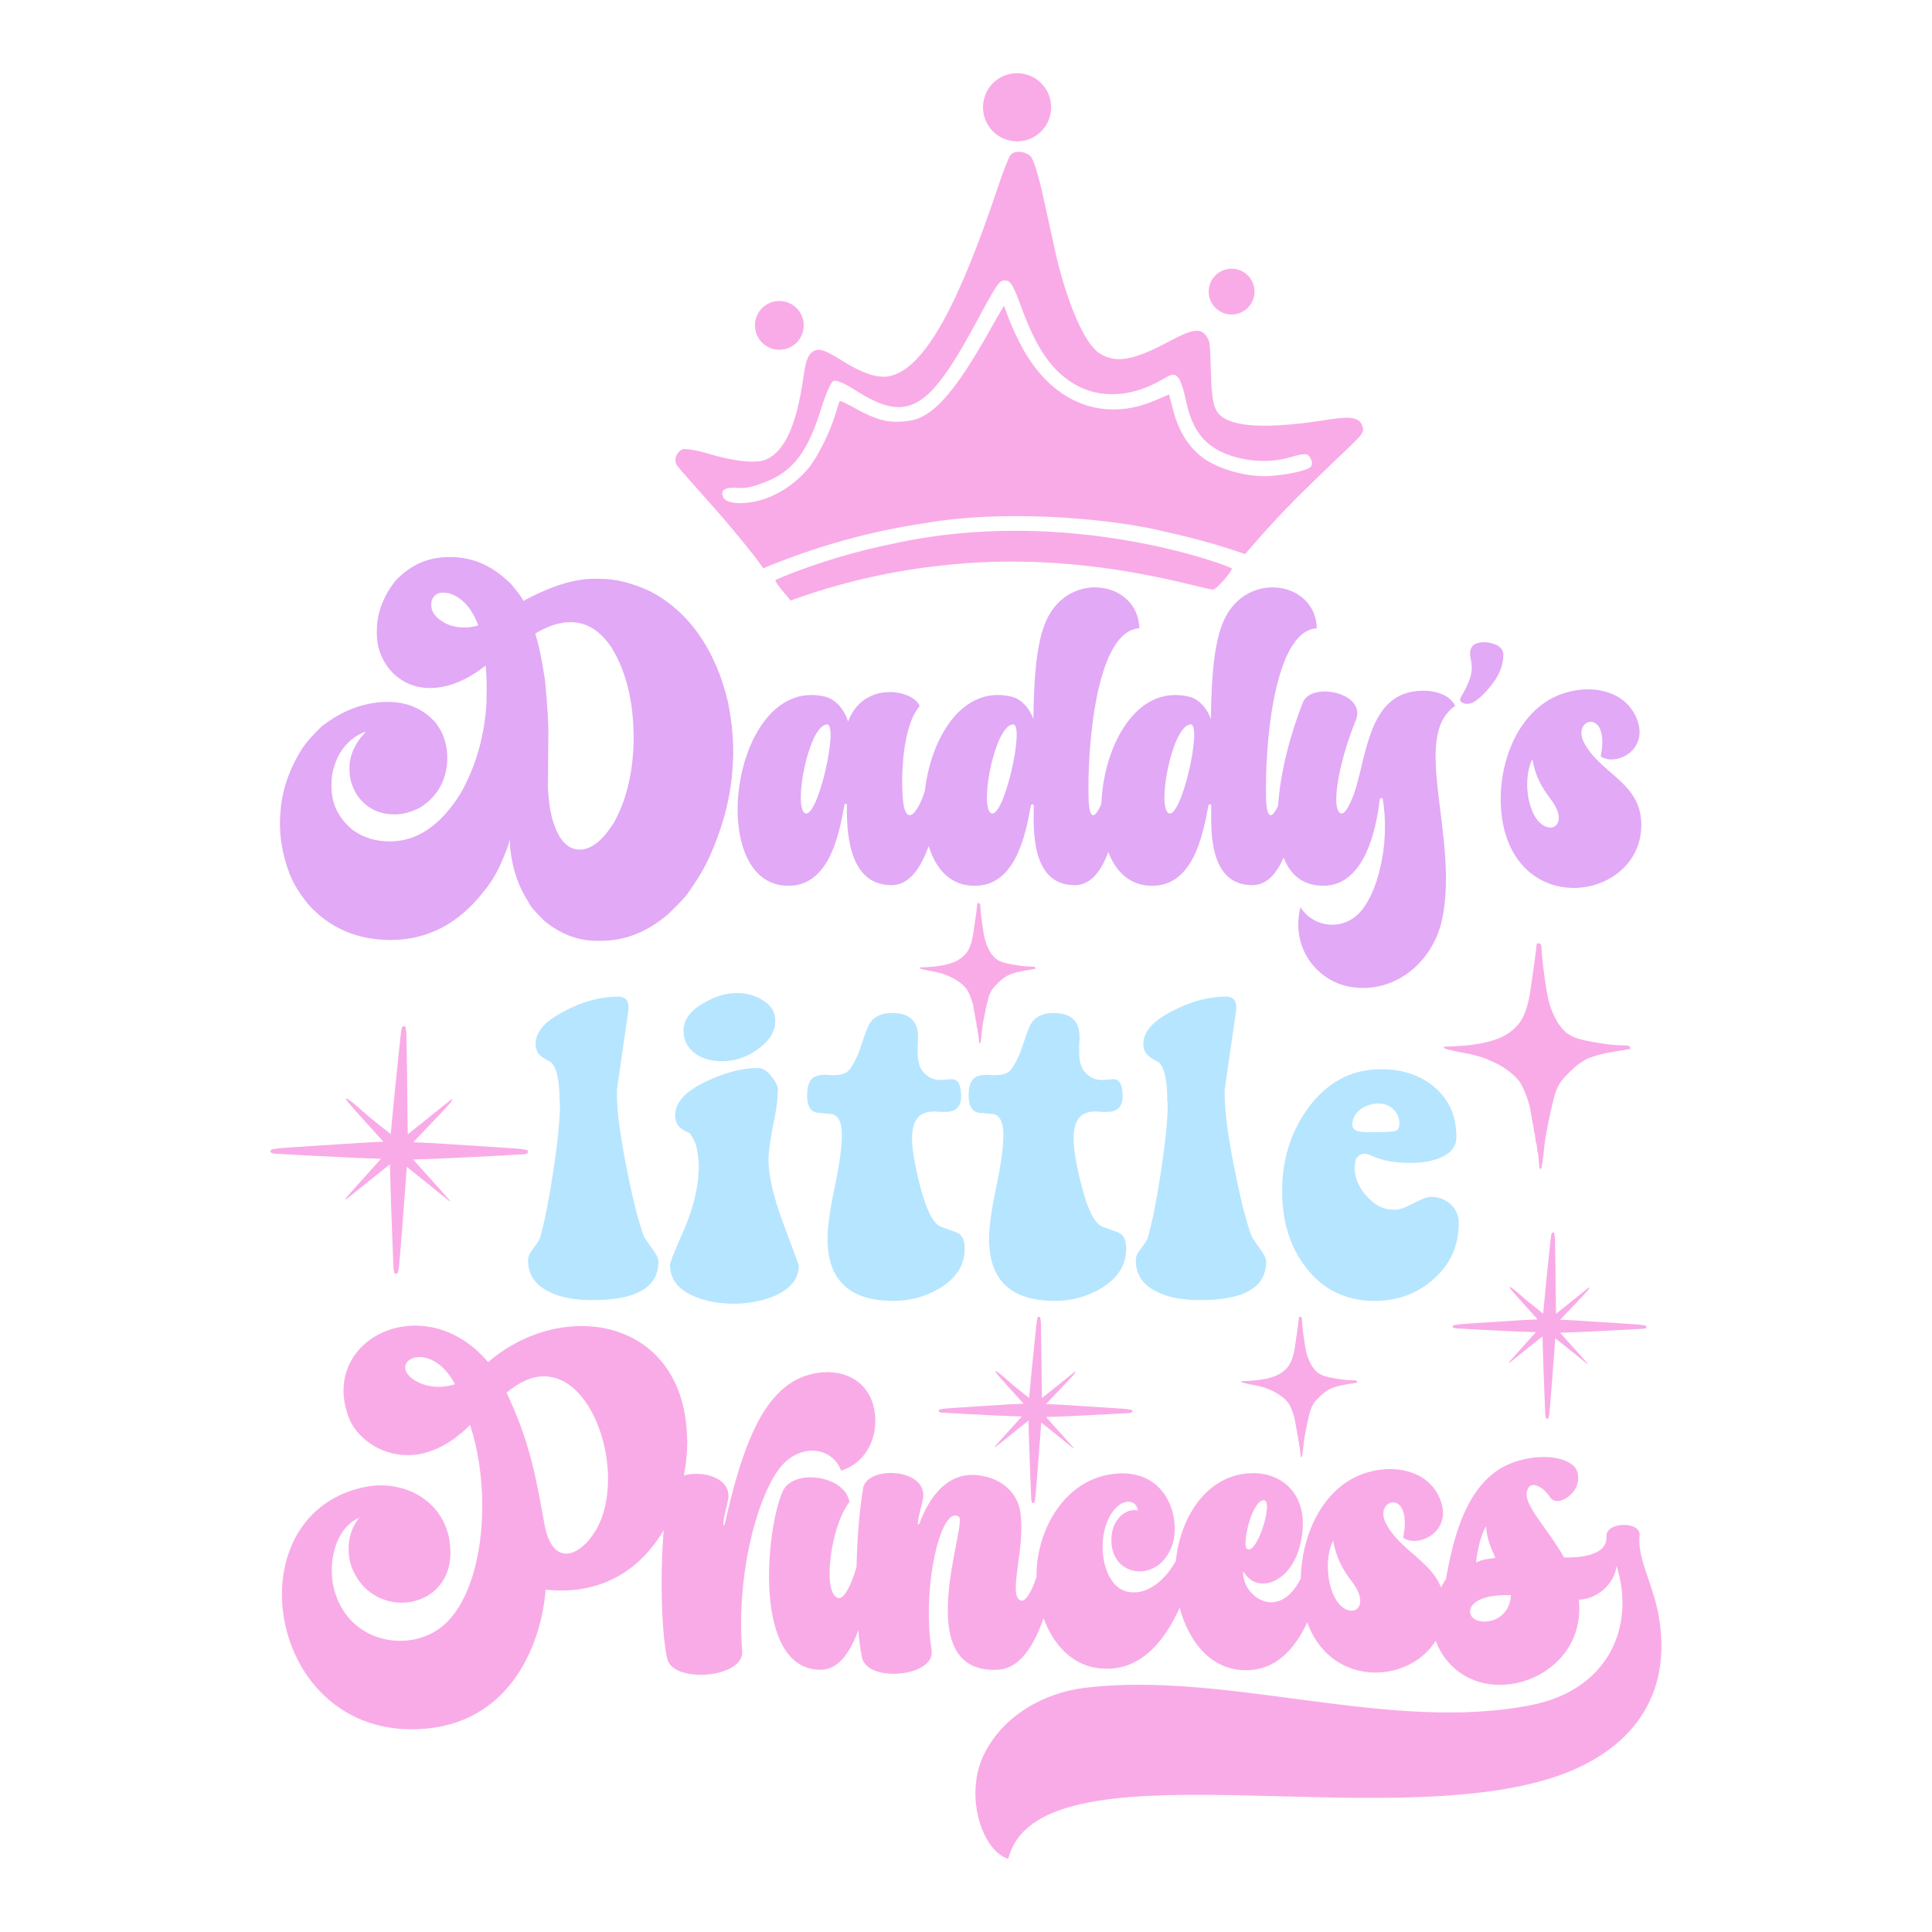 <?xml version="1.0" encoding="utf-8"?>
<!-- Generator: Adobe Illustrator 25.2.0, SVG Export Plug-In . SVG Version: 6.00 Build 0)  -->
<svg version="1.1" id="Layer_1" xmlns="http://www.w3.org/2000/svg" xmlns:xlink="http://www.w3.org/1999/xlink" x="0px" y="0px"
	 viewBox="0 0 2200 2200" style="enable-background:new 0 0 2200 2200;" xml:space="preserve">
<style type="text/css">
	.st0{fill:#E2A9F6;}
	.st1{fill:#B6E5FF;}
	.st2{fill:#F9ABE7;}
</style>
<g>
	<path class="st0" d="M819.53,768.08c-16.77-44.25-43.31-75.92-78.72-94.55c-20.96-9.78-40.06-14.44-57.76-14.44h-6.99
		c-22.36,0-48.9,8.38-80.11,25.15c-1.86-4.19-6.52-10.25-13.97-19.09c-20.49-20.5-42.85-30.74-68.47-30.74h-2.79
		c-23.29,0-43.32,8.85-60.56,27.02c-13.04,16.77-20.03,34.47-20.96,53.1v1.86c-0.93,18.17,4.19,34,15.84,47.51
		c12.11,13.04,27.01,19.56,44.71,19.56c20.03,0,41.46-8.38,63.35-25.62c0.93,12.11,1.4,23.76,0.93,34.94v5.59
		c-1.86,38.19-11.65,73.12-29.35,104.8c-22.82,36.8-49.84,54.96-80.58,54.96h-0.46c-15.84,0-29.81-4.19-41.92-13.04
		c-17.24-13.97-25.15-31.67-24.22-53.1v-2.33c0.46-10.72,3.73-21.43,9.32-31.67c7.45-12.11,17.23-20.5,29.34-24.69v0.46
		c-11.18,11.65-17.23,24.22-18.17,37.73v2.33c-0.46,11.18,2.33,21.42,8.38,31.2c10.25,14.91,24.69,22.36,43.32,22.36
		c9.32,0,19.1-2.8,28.88-7.92c19.09-12.11,29.35-29.81,30.74-53.1c0.46-17.7-4.19-32.61-14.44-44.72
		c-13.97-14.9-31.67-22.36-53.1-22.36c-26.55,0-51.24,9.32-74.99,27.48c-10.25,9.78-17.7,18.17-22.36,25.15
		c-15.37,24.22-23.76,48.9-25.15,74.52l-0.47,7.45c-0.46,19.09,2.8,39.59,10.72,60.55c4.19,11.18,11.65,23.29,21.89,35.87
		c24.22,26.55,55.43,40.06,93.16,40.06c42.39,0,78.25-18.63,107.13-56.36c6.98-8.38,12.57-17.7,17.23-27.48
		c7.45-16.77,11.18-26.55,11.18-29.81h0.46c0,0.93,0,3.73,0.46,9.32c2.33,23.29,9.32,43.78,20.96,61.48
		c1.4,4.19,7.45,10.71,17.7,20.96c18.63,15.37,38.66,22.83,59.62,22.83h5.59c27.01,0,52.63-10.25,76.39-30.74
		c11.65-11.18,19.1-19.09,21.89-23.29c10.25-14.44,18.63-27.95,24.68-41.46c16.31-36.33,25.15-71.73,26.55-106.2l0.46-7.45
		c0.46-16.31-0.93-34.94-4.66-56.36C827.91,793.24,824.19,781.13,819.53,768.08z M529.34,714.52c-8.38,0-15.37-1.39-21.89-4.66
		c-11.65-6.05-16.77-13.51-16.3-21.89v-1.4c0-0.93,0-1.39,0.46-2.33c1.86-6.06,6.06-9.32,12.58-9.32h1.39
		c3.73,0,7.45,0.93,11.18,2.8c12.11,5.59,21.43,17.24,27.95,34.47C539.59,713.59,534.93,714.52,529.34,714.52z M721.25,852.86
		c-1.86,32.14-8.85,59.62-21.89,83.38c-13.04,20.96-26.08,31.21-39.13,31.21c-14.9,0-25.62-12.58-32.14-38.2
		c-1.86-7.45-3.26-17.7-4.19-31.2l0.46-57.76c0.46-14.44-0.93-36.34-3.73-65.68c-3.73-24.69-7.45-41.92-11.18-53.1
		c14.44-8.85,27.95-13.04,40.06-13.04c18.17,0,33.54,9.32,46.58,28.42C714.73,767.15,723.11,805.81,721.25,852.86z M1611.29,787.18
		c-54.04,6.52-55.43,77.79-69.87,117.84c-5.59,14.44-11.18,24.22-15.84,20.5c-10.71-8.85,1.86-66.15,18.17-104.8
		c13.5-32.14-50.77-44.72-60.09-20.96c-14.18,35.76-25.72,79.4-28.27,117.54c-6.62,15.02-12.79,16.08-13.63-6.21
		c-1.86-59.62,8.38-192.84,57.76-195.63c-1.4-55.43-84.78-67.07-108.06-3.73c-8.85,23.29-12.11,59.62-12.58,107.13
		c-5.59-15.37-16.3-23.76-25.15-25.62c-60.69-14.29-97.16,57.47-99.57,121.95c-6.95,16.99-13.65,19.19-14.53-4.11
		c-1.86-59.62,8.38-192.84,57.76-195.63c-1.4-55.43-84.78-67.07-108.06-3.73c-8.85,23.29-12.11,59.62-12.58,107.13
		c-5.59-15.37-16.3-23.76-25.15-25.62c-56.21-13.24-91.63,47.35-98.47,107.6c-9.45,28.88-22.06,39.04-24.94,10.24
		c-2.33-26.08-0.93-83.84,19.09-107.13c-7.92-19.09-64.28-28.88-81.51,17.7c-5.59-17.23-16.77-26.08-26.55-28.41
		c-104.33-24.68-136.94,207.27-46.58,215.19c51.23,4.66,62.88-58.22,68.93-91.76c0-1.86,2.8-1.86,2.8,0
		c0,21.89-1.4,91.29,50.77,91.29c20.06,0,33.08-18.87,42.41-44.51c7.58,24.84,22.92,42.86,47,44.97
		c51.24,4.66,62.88-56.36,69.4-91.29c0.46-1.86,3.26-1.39,3.26,0c0,21.89-5.13,90.83,46.58,90.83c18.23,0,29.92-15.59,38.26-37.69
		c8.19,21.26,22.82,36.24,44.63,38.15c51.24,4.66,62.88-56.36,69.4-91.29c0.46-1.86,3.26-1.39,3.26,0
		c0,21.89-5.13,90.83,46.58,90.83c16.48,0,27.61-12.74,35.76-31.49c6.96,18.11,19.67,30.16,40.15,31.96
		c51.7,4.66,65.21-63.81,69.4-98.28c0.47-1.4,2.8-1.86,3.26-0.46c7.92,44.71-2.79,98.28-21.89,124.36
		c-20.49,27.95-56.83,22.83-71.73-0.93c-11.65,46.11,19.1,84.77,57.76,90.83c50.77,7.92,93.16-29.34,103.4-76.39
		c20.03-93.62-36.33-208.67,14.9-243.61C1651.35,790.45,1630.85,784.39,1611.29,787.18z M915.91,925.52
		c-12.11-10.25,5.13-99.21,25.62-100.61C955.97,823.51,930.36,937.16,915.91,925.52z M1127.83,925.52
		c-12.11-10.25,5.12-99.21,25.62-100.61C1167.89,823.51,1142.27,937.16,1127.83,925.52z M1329.97,925.52
		c-12.11-10.25,5.12-99.21,25.62-100.61C1370.02,823.51,1344.41,937.16,1329.97,925.52z M1711.88,745.73
		c0,10.25-3.73,20.96-11.18,31.21c-7.92,10.71-15.37,18.17-22.36,22.36c-1.86,0.93-3.26,1.86-5.12,1.86
		c-2.33,0.46-4.66,0.46-6.99-0.46c-1.39-0.93-2.33-1.4-3.26-2.33c-0.47-1.4-0.47-3.26,0.93-5.13c4.66-7.92,8.38-15.37,10.25-21.89
		c2.33-6.52,2.33-14.44,0-23.76c-0.93-7.92,1.4-12.57,6.99-14.9c1.4-0.47,2.33-0.47,3.73-0.93c5.12-0.93,10.25-0.46,15.84,1.4
		c4.66,1.39,7.92,3.73,9.78,6.98C1711.42,742,1711.88,743.86,1711.88,745.73z M1803.17,844.48c-13.04-27.02,30.74-38.66,19.56,16.77
		c16.3,11.65,54.03-6.05,41.92-40.52c-12.57-35.87-55.43-42.85-89.43-29.35c-62.88,25.15-81.51,121.57-54.03,175.6
		c37.26,72.67,143,48.91,147.65-22.82C1872.11,891.05,1822.27,882.67,1803.17,844.48z M1746.81,927.85
		c-10.25-19.56-9.78-48.45-1.86-63.35c3.26,18.63,10.25,31.67,20.96,45.65C1789.67,941.36,1761.25,954.86,1746.81,927.85z"/>
	<path class="st1" d="M742.06,1420.97c4.99,6.81,7.72,11.81,7.72,15.44c0,29.52-24.97,44.05-75.38,44.05
		c-19.07,0-34.97-2.72-47.23-8.63c-17.26-7.72-25.88-19.98-25.88-36.78c0-4.09,1.81-8.17,5.45-12.72c4.54-5.9,7.27-9.99,8.17-12.71
		c5-17.26,9.99-42.23,14.99-74.93c4.99-33.15,7.72-58.58,7.72-76.74v-2.27c-0.45-0.45-0.45-0.9-0.45-1.36
		c0-24.07-3.18-38.6-9.54-44.5c-7.72-4.99-17.71-7.26-17.71-21.34c0-12.26,8.63-23.16,26.34-33.61
		c23.16-13.17,45.41-19.98,67.66-19.98c9.53,0,13.17,5.9,11.35,17.71l-12.72,88.1v6.35c0,18.62,3.63,45.41,10.45,80.38
		c6.35,32.24,12.26,58.12,19.52,78.56C733.43,1409.17,737.06,1414.16,742.06,1420.97z M875.11,1320.62c0-8.63,1.82-21.34,4.99-38.14
		c3.63-16.8,5.45-29.06,5.45-37.69c1.36-5.45-0.91-11.35-6.36-18.17c-4.99-6.81-10.45-10.44-16.35-10.44
		c-17.71,0-36.78,4.99-58.12,14.99c-24.06,11.35-35.87,24.07-35.87,38.6c0,14.08,9.08,16.8,16.8,20.88c3.18,5,5.45,9.08,6.81,12.72
		c2.27,9.54,3.63,19.52,3.18,29.52c-0.91,21.79-6.81,44.5-17.26,68.57c-10.45,23.61-15.44,36.33-15.44,38.6
		c0,15.9,8.63,27.7,25.88,35.42c13.17,5.9,29.06,9.08,46.77,9.08c16.8,0,32.7-3.18,46.77-9.08c18.16-8.17,27.24-19.52,27.24-34.51
		c0-0.45-5.9-16.35-17.26-46.77C881.01,1363.76,875.11,1339.24,875.11,1320.62z M792.46,1200.28c8.17,5.45,18.16,8.17,29.97,8.17
		c13.63,0,26.79-4.09,39.05-12.72c14.08-9.54,21.34-20.43,21.34-33.6c0-9.99-5-17.71-14.99-23.61c-8.17-5-17.71-7.72-28.61-7.72
		c-13.17,0-25.89,4.09-38.6,11.81c-14.99,8.63-22.25,19.07-22.25,30.88C778.39,1184.84,782.93,1193.47,792.46,1200.28z
		 M1088.99,1403.26l-18.62-6.81c-8.17-4.09-15.89-19.52-22.7-46.32c-5.9-23.16-9.08-40.87-9.08-54.04
		c0-20.43,8.17-30.43,24.52-30.43c1.36,0,3.63,0,6.81,0.45h6.81c11.81,0,17.71-5.9,17.71-17.71c0-13.17-3.63-19.52-10.44-19.52
		c-2.27,0-9.99,0.9-13.17,0.9c-8.63,0-15.44-3.63-20.89-10.9c-3.18-4.54-4.99-11.35-4.99-20.89v-8.63c0.45-4.08,0.45-6.81,0.45-8.63
		c0-18.17-9.99-27.24-29.52-27.24c-11.35,0-19.52,3.63-24.52,10.44c-2.72,3.63-5.9,11.81-9.99,24.52
		c-4.09,12.71-8.63,22.25-13.62,29.06c-3.18,4.54-9.54,6.81-18.62,6.81h-4.09c-1.81-0.45-3.18-0.45-4.08-0.45
		c-7.72,0-12.72,1.36-15.9,4.09c-4.54,4.09-6.36,11.35-5.9,22.25c0.45,9.54,4.09,15.44,10.9,16.81l18.62,1.81
		c6.81,2.72,9.99,10.44,9.99,23.61c0,13.62-2.72,33.6-8.18,59.48c-5.45,25.88-8.17,45.41-8.17,58.58
		c0,47.23,24.98,70.84,74.92,70.84c19.53,0,37.24-4.99,53.13-14.53c18.62-11.35,28.15-26.34,28.15-44.96
		C1098.52,1411.89,1095.35,1405.53,1088.99,1403.26z M1272.9,1403.26l-18.62-6.81c-8.17-4.09-15.89-19.52-22.7-46.32
		c-5.9-23.16-9.08-40.87-9.08-54.04c0-20.43,8.17-30.43,24.52-30.43c1.36,0,3.63,0,6.81,0.45h6.81c11.81,0,17.71-5.9,17.71-17.71
		c0-13.17-3.63-19.52-10.44-19.52c-2.27,0-9.99,0.9-13.17,0.9c-8.63,0-15.44-3.63-20.89-10.9c-3.18-4.54-4.99-11.35-4.99-20.89
		v-8.63c0.45-4.08,0.45-6.81,0.45-8.63c0-18.17-9.99-27.24-29.52-27.24c-11.35,0-19.52,3.63-24.52,10.44
		c-2.72,3.63-5.9,11.81-9.99,24.52c-4.09,12.71-8.63,22.25-13.62,29.06c-3.18,4.54-9.54,6.81-18.62,6.81h-4.09
		c-1.81-0.45-3.18-0.45-4.08-0.45c-7.72,0-12.72,1.36-15.9,4.09c-4.54,4.09-6.36,11.35-5.9,22.25c0.45,9.54,4.09,15.44,10.9,16.81
		l18.62,1.81c6.81,2.72,9.99,10.44,9.99,23.61c0,13.62-2.72,33.6-8.18,59.48c-5.45,25.88-8.17,45.41-8.17,58.58
		c0,47.23,24.98,70.84,74.92,70.84c19.53,0,37.24-4.99,53.13-14.53c18.62-11.35,28.15-26.34,28.15-44.96
		C1282.43,1411.89,1279.26,1405.53,1272.9,1403.26z M1424.57,1405.99c-7.27-20.43-13.17-46.32-19.52-78.56
		c-6.81-34.97-10.45-61.76-10.45-80.38v-6.35l12.72-88.1c1.81-11.81-1.82-17.71-11.35-17.71c-22.25,0-44.5,6.81-67.66,19.98
		c-17.71,10.45-26.34,21.34-26.34,33.61c0,14.08,9.99,16.35,17.71,21.34c6.36,5.9,9.54,20.43,9.54,44.5c0,0.45,0,0.91,0.45,1.36
		v2.27c0,18.16-2.73,43.59-7.72,76.74c-4.99,32.7-9.99,57.67-14.99,74.93c-0.9,2.72-3.63,6.81-8.17,12.71
		c-3.63,4.54-5.45,8.63-5.45,12.72c0,16.8,8.63,29.06,25.88,36.78c12.26,5.9,28.15,8.63,47.23,8.63c50.41,0,75.38-14.53,75.38-44.05
		c0-3.63-2.72-8.63-7.72-15.44C1429.11,1414.16,1425.48,1409.17,1424.57,1405.99z M1661.15,1392.36c0,25.89-9.54,47.23-28.61,64.03
		c-18.62,16.81-41.32,24.98-67.21,24.98c-33.15,0-59.49-13.17-79.01-39.05c-17.71-23.16-26.34-52.22-26.34-86.28
		c0-34.97,9.54-66.3,29.06-93.54c21.8-29.97,49.5-44.95,83.55-44.95c24.52,0,44.5,6.81,60.4,19.98
		c16.8,14.08,25.43,33.15,25.43,57.21c0,9.99-5.45,17.71-16.35,22.7c-9.53,4.54-21.79,6.81-36.78,6.81
		c-17.26,0-31.79-2.72-43.14-8.17c-3.18-1.36-6.36-2.27-8.63-2.27c-4.09,0-7.27,2.27-9.54,6.36c-0.9,3.18-1.36,6.81-1.36,10.45
		c0,9.99,4.08,19.98,12.26,29.97c8.63,9.99,17.71,15.44,27.7,16.81h9.08c4.99-0.91,11.35-3.63,19.98-8.18
		c7.72-4.08,13.62-6.35,18.17-6.35C1646.62,1362.85,1661.15,1375.56,1661.15,1392.36z M1556.71,1289.29
		c19.52,0,29.97-0.45,31.33-1.36c3.63-0.45,5.45-3.18,5.45-8.63c0-13.17-10.9-22.7-23.61-22.7c-14.99,0-29.97,9.54-29.97,24.07
		C1539.91,1286.56,1545.36,1289.29,1556.71,1289.29z"/>
	<path class="st2" d="M884.72,1676.09c22.43-33.89,62.53-30.07,73.03-1.43c33.89-10.5,46.3-49.17,34.84-80.19
		c-14.8-36.76-59.66-38.66-89.26-21.48c-41.05,24.82-60.62,86.4-78.28,163.25c-0.48,0.95-1.43,0.95-1.43-0.47
		c0.95-11.93,3.81-18.14,5.73-29.6c2.94-23.5-29.38-32.04-50.58-26.09c2.55-13.19,3.82-26.32,3.82-38.83l-0.48-10.02
		c-4.29-82.1-59.19-121.24-119.81-121.24c-36.28,0-74.94,13.84-106.44,41.05c-24.82-29.12-54.89-41.53-83.05-41.53
		c-43.92,0-81.63,30.55-81.63,73.99c0,9.55,1.91,19.57,5.73,30.07c8.11,21.96,34.37,43.44,67.3,43.44c21.48,0,46.3-9.55,71.12-34.37
		c9.07,27.68,13.85,60.14,13.85,92.12c0,58.24-15.75,115.04-47.74,138.9c-13.36,10.03-29.6,14.8-45.82,14.8
		c-33.41,0-66.83-20.53-75.89-62.06c-1.43-5.73-1.91-11.93-1.91-18.62c0-24.34,10.03-50.6,31.51-59.66
		c-8.59,10.03-12.41,22.91-12.41,35.32c0,9.55,1.91,18.62,6.21,27.21c11.45,23.39,33.41,34.37,54.42,34.37
		c28.16,0,55.37-20.05,55.37-56.8c0-4.77-0.47-10.5-1.43-16.23c-7.64-38.66-41.05-60.62-78.28-60.62c-6.68,0-13.36,0.96-20.05,2.39
		c-62.53,13.85-92.12,66.35-92.12,121.72c0,74.46,52.5,153.7,147.49,153.7c6.21,0,12.41-0.48,18.62-0.95
		c97.37-10.03,129.84-100.24,134.13-158c6.21,0.48,11.93,0.95,17.66,0.95c55.75,0,93.9-29.69,116.81-68.75
		c-4.71,58.7-1.74,120.37,3.93,146.09c6.21,29.12,88.31,22.43,85.44-8.59C838.42,1793.04,861.33,1710.46,884.72,1676.09z
		 M499.54,1579.2c-16.71,0-29.6-7.16-34.85-13.84c-2.39-2.87-3.34-5.73-3.34-8.11c0-6.69,6.69-11.93,16.23-11.93
		c11.93,0,28.16,7.63,40.57,31.02C511.47,1578.24,505.27,1579.2,499.54,1579.2z M678.53,1742.44
		c-9.07,15.27-21.96,26.73-33.89,26.73c-10.5,0-20.52-9.55-24.82-34.37c-10.02-55.37-16.7-93.08-42.96-148.93
		c15.27-12.89,29.6-18.62,42.48-18.62c43.44,0,73.03,61.1,73.03,116.94C692.38,1705.69,688.08,1726.22,678.53,1742.44z
		 M1888.96,1841.25c-6.21-37.23-24.82-66.35-21.96-92.6c1.91-16.71-38.66-16.23-37.71,0.95c1.43,22.91-33.89,24.34-48.21,23.87
		c-21.01-36.76-51.08-63.96-40.58-79.24c4.29-7.64,17.18-0.95,24.82,10.98c5.73,8.59,20.52,2.39,27.68-8.59
		c6.21-9.07,5.25-22.43-1.91-28.16c-19.57-15.75-62.05-10.03-84.97,5.25c-38.66,25.78-51.55,79.72-59.66,124.58
		c-2.08,3.05-3.91,6.14-5.56,9.24c-12.26-30.77-47.62-42.61-63.16-73.68c-13.37-27.68,31.5-39.62,20.05,17.19
		c16.71,11.93,55.37-6.21,42.96-41.53c-12.89-36.76-56.8-43.92-91.65-30.07c-44.1,17.64-66.95,69.49-67.96,118.21
		c-8.08,15.98-18.99,26.01-32.27,26.9c-14.8,0.95-32.94-13.37-33.42-33.89c-0.48-1.91,0.95-0.48,1.91,0.95
		c16.23,24.34,54.9,9.55,63.96-36.28c10.98-51.55-20.05-78.28-54.89-77.81c-50.69,0.47-82.34,48.5-87.47,99.97
		c-10.28,18.75-31.43,41.13-56.67,34.64c-31.5-8.59-36.75-77.33-7.16-98.81c5.73-4.3,18.62-6.21,20.53,6.68
		c-13.84-2.87-27.21,9.55-29.6,26.73c-6.68,50.6,55.85,59.19,69.69,9.55c7.63-27.21-5.73-82.58-64.44-78.28
		c-53.46,4.29-86.87,54.89-90.69,106.92c-0.26,3.63-0.37,7.27-0.35,10.9c-5.65,17.05-12.15,27.72-17.3,26.81
		c-16.23-3.35,4.77-58.71-0.95-99.76c-2.86-21.96-20.05-39.62-48.21-42.96c-26.73-3.34-51.07,12.89-66.83,54.89
		c-0.48,1.43-1.91,0.96-1.91,0c1.43-12.41,4.29-18.61,6.2-29.59c3.82-34.37-66.83-36.76-68.73-8.59
		c-4.39,27.48-6.56,58.31-7.14,87.5c-6.38,22.51-14.71,36.75-20.54,35.65c-19.57-4.29-8.59-83.53,12.41-109.31
		c-4.77-30.55-63.96-38.66-75.89-12.41c-19.57,43.44-34.37,203.34,42.96,203.34c20.17,0,33.45-19.04,43.06-45
		c1.08,12.84,2.52,23.57,4.19,31.16c6.2,29.12,84.01,21.96,79.23-8.59c-11.45-70.17,10.5-166.11,31.03-151.79
		c10.5,7.16-57.28,179,43.92,174.23c25.36-1.08,41.41-26.71,52.56-58.88c10.81,29.93,32.1,53.07,61.5,56.97
		c47.25,6.59,76.27-30.46,93.49-68.68c10.06,37.99,34.92,69.72,72.61,71.06c35.65,1.53,58.39-23.44,72.65-54.59
		c1.5,4.21,3.2,8.28,5.15,12.11c31.86,62.13,112.54,55.44,141.17,8.82c1.81,5.22,4.23,10.26,7.27,15.04
		c44.87,70.17,165.63,28.64,155.61-61.58c25.3-1.43,41.53-21.96,42.96-38.66c21.48,66.83-7.16,140.34-96.42,158.47
		c-161.82,32.46-346.54-39.14-508.83-19.57c-46.78,5.73-93.08,31.5-115.04,75.9c-22.91,46.78-1.91,110.26,27.68,118.85
		c34.37-136.04,422.44-26.25,623.39-93.55C1856.03,1994.47,1904.71,1932.9,1888.96,1841.25z M1436.47,1709.03
		c17.19-8.59-5.25,64.44-16.71,54.42C1414.52,1758.67,1424.07,1714.76,1436.47,1709.03z M1520,1819.29
		c-10.5-20.04-10.02-49.64-1.91-64.91c3.34,19.09,10.5,32.46,21.48,46.78C1563.92,1833.14,1534.8,1846.98,1520,1819.29z
		 M1692.3,1738.15c0.48,11.93,4.29,21.96,10.5,35.8c-12.89,1.91-12.89,1.43-21.96,5.25
		C1681.8,1767.74,1686.57,1745.78,1692.3,1738.15z M1675.59,1840.3c-6.2-10.03,5.25-25.3,44.87-23.87
		C1719.03,1848.41,1683.23,1852.23,1675.59,1840.3z"/>
	<path class="st2" d="M1069.25,1107.74c-0.22-0.08-0.63-0.18-2.73-0.67c-0.46-0.12-1.51-0.33-2.34-0.5
		c-0.83-0.17-1.71-0.33-1.95-0.38c-1.24-0.24-1.64-0.32-3.07-0.59c-0.86-0.16-1.76-0.33-2-0.39c-0.24-0.05-1.14-0.23-2-0.4
		c-2.92-0.56-6.67-1.54-7.45-1.94c-0.48-0.24-0.56-0.38-0.52-0.88l0.04-0.39h1.19c0.64,0,2.02-0.04,3.03-0.1
		c1.02-0.05,2.73-0.15,3.81-0.2c2.59-0.14,6.13-0.37,7.22-0.49c2.71-0.28,5.69-0.66,7.46-0.97c0.24-0.05,1.16-0.19,2.05-0.34
		c1.97-0.31,2.11-0.34,4.54-0.9c2.17-0.51,2.07-0.48,3.76-0.96c1.73-0.49,4.75-1.52,5.9-2.01c1-0.43,2.58-1.17,3.22-1.49
		c5.43-2.8,10.52-7.49,13.02-12.02c0.73-1.33,2.14-4.4,2.39-5.22c0.04-0.14,0.13-0.38,0.2-0.54c0.18-0.39,0.64-1.75,0.73-2.13
		c0.05-0.18,0.22-0.77,0.39-1.34c0.17-0.57,0.34-1.2,0.38-1.41c0.05-0.21,0.26-1.08,0.49-1.93c0.34-1.36,0.65-2.84,0.89-4.26
		c0.13-0.75,0.69-4.5,0.79-5.2c0.09-0.67,0.2-1.44,0.37-2.65c0.06-0.38,0.15-1.01,0.21-1.41c0.05-0.4,0.15-1.02,0.19-1.37
		c0.11-0.63,0.22-1.33,0.39-2.54c0.06-0.35,0.14-0.97,0.2-1.37c0.1-0.78,0.24-1.82,0.4-2.78c0.22-1.35,0.35-2.22,0.97-6.83
		c0.06-0.38,0.14-0.99,0.2-1.37c0.05-0.38,0.17-1.23,0.24-1.9c0.08-0.67,0.16-1.36,0.19-1.51c0.04-0.26,0.09-0.67,0.34-2.88
		c0.04-0.4,0.15-1.28,0.22-1.95c0.09-0.67,0.19-1.57,0.22-1.99c0.05-0.63,0.11-0.82,0.3-1.01c0.22-0.22,0.28-0.23,0.98-0.17
		c0.9,0.08,1.32,0.24,1.58,0.62c0.42,0.58,0.52,0.99,0.6,2.54c0.2,3.11,0.29,4.58,0.38,5.47c0.04,0.51,0.13,1.4,0.19,2
		c0.06,0.59,0.13,1.23,0.16,1.41s0.13,1.06,0.21,1.95c0.09,0.89,0.2,1.87,0.23,2.19c0.2,1.38,0.28,2.03,0.43,3.27
		c0.28,2.41,0.36,2.98,0.45,3.39c0.06,0.22,0.1,0.55,0.1,0.71c0,0.16,0.04,0.48,0.09,0.7c0.11,0.5,0.25,1.48,0.46,3.09
		c0.15,1.21,0.22,1.65,0.42,2.78c0.15,0.85,0.29,1.76,0.4,2.54c0.05,0.37,0.14,0.93,0.2,1.22c0.11,0.57,0.25,1.42,0.39,2.15
		c0.22,1.22,0.5,2.6,0.67,3.29c0.11,0.42,0.26,1.04,0.35,1.4c0.53,2.16,0.98,3.6,1.82,5.95c0.2,0.56,0.93,2.25,1.5,3.49
		c0.19,0.4,0.33,0.74,0.33,0.76c0,0.2,2.01,4.04,2.46,4.69c0.15,0.22,0.27,0.43,0.27,0.46c0,0.04,0.25,0.42,0.56,0.87
		c2.23,3.23,4.6,5.78,6.66,7.16c3.17,2.12,5.89,3.23,10.54,4.31c0.72,0.17,1.49,0.35,1.71,0.4c0.21,0.05,0.63,0.14,0.93,0.2
		c0.29,0.06,1.41,0.27,2.49,0.48c1.07,0.21,2.13,0.41,2.34,0.44c0.22,0.03,0.9,0.15,1.51,0.26c0.61,0.11,1.36,0.23,1.66,0.28
		c0.29,0.05,0.94,0.16,1.41,0.23c0.49,0.08,1.39,0.21,2,0.3c1.37,0.19,2.21,0.32,2.98,0.44c0.8,0.13,3.05,0.37,4.54,0.49
		c0.67,0.05,1.46,0.12,1.76,0.15c0.29,0.03,2.19,0.1,4.19,0.15c3.93,0.09,4.66,0.16,5.12,0.43c0.53,0.31,0.96,0.99,1.01,1.57
		c0.04,0.43,0.01,0.54-0.14,0.6c-0.21,0.11-0.77,0.21-3.12,0.57c-0.87,0.14-2.08,0.33-2.68,0.44c-0.61,0.11-1.44,0.24-1.84,0.3
		c-0.77,0.11-2.69,0.42-3.61,0.59c-0.29,0.05-0.8,0.14-1.12,0.19c-0.59,0.1-1.97,0.36-4.59,0.88c-1.27,0.25-2.31,0.5-5.17,1.22
		c-1.69,0.42-5.24,1.58-6.94,2.26c-0.85,0.34-2.29,1.05-3.11,1.53c-0.99,0.59-3.65,2.32-4.29,2.8c-0.26,0.21-0.68,0.51-0.92,0.68
		c-2.04,1.52-7.33,6.61-9.89,9.54c-0.72,0.82-1.78,2.25-2.43,3.3c-0.78,1.24-2.52,4.7-2.52,5c0,0.05-0.08,0.27-0.19,0.51
		c-0.26,0.59-0.55,1.39-0.77,2.12c-0.47,1.59-0.59,2.03-0.69,2.49c-0.06,0.26-0.31,1.32-0.56,2.34c-0.24,1.01-0.51,2.14-0.59,2.49
		c-0.09,0.35-0.18,0.74-0.22,0.88c-0.05,0.14-0.13,0.48-0.19,0.76c-0.06,0.27-0.16,0.71-0.21,0.98c-0.09,0.41-0.55,2.4-0.78,3.38
		c-0.05,0.21-0.17,0.74-0.25,1.17s-0.19,0.94-0.23,1.12c-0.04,0.19-0.11,0.5-0.14,0.68s-0.15,0.71-0.24,1.17
		c-0.11,0.46-0.3,1.42-0.45,2.15c-0.14,0.72-0.29,1.51-0.35,1.76c-0.05,0.24-0.18,0.9-0.27,1.46c-0.11,0.57-0.23,1.22-0.29,1.46
		c-0.06,0.24-0.13,0.63-0.19,0.88c-0.05,0.24-0.15,0.79-0.23,1.22c-0.09,0.43-0.24,1.31-0.36,1.95c-0.11,0.64-0.22,1.28-0.25,1.41
		c-0.12,0.51-0.25,1.37-0.44,2.73c-0.11,0.78-0.23,1.7-0.29,2.05c-0.15,1.01-0.26,1.96-0.48,4.15c-0.25,2.64-0.37,3.75-0.48,4.58
		c-0.04,0.37-0.16,1.3-0.24,2.05c-0.39,3.26-0.64,4.78-1.01,6.44c-0.31,1.34-0.53,1.6-1.03,1.27c-0.42-0.27-0.54-0.7-0.65-2.3
		c-0.06-0.83-0.15-1.75-0.2-2.04c-0.09-0.5-0.23-2.05-0.47-4.98c-0.12-1.5-0.25-2.14-0.48-2.3c-0.19-0.13-0.28-0.85-0.51-3.75
		c-0.14-1.84-0.37-3.01-0.58-3.07c-0.22-0.07-0.24-0.21-0.54-3.38c-0.23-2.64-0.37-3.32-0.67-3.43c-0.1-0.04-0.16-0.28-0.2-0.72
		c-0.29-2.86-0.42-3.7-0.89-5.64c-0.13-0.54-0.3-1.55-0.39-2.24c-0.09-0.7-0.34-2.15-0.56-3.22c-0.22-1.07-0.5-2.62-0.62-3.41
		c-0.38-2.42-0.43-2.65-0.93-4.6c-0.6-2.39-1.57-5.31-2.56-7.75c-1.12-2.78-1.28-3.13-2.36-5.37c-0.94-1.9-0.96-1.94-1.75-3.16
		c-0.91-1.38-1.55-2.15-3.23-3.81c-1.56-1.55-2.67-2.52-4.64-4.01c-3.32-2.51-5.49-3.86-9.02-5.61c-5.3-2.62-9.45-4.22-14.24-5.47
		C1069.67,1107.86,1069.39,1107.78,1069.25,1107.74z M1544.43,1572.14c-0.46-0.27-1.19-0.34-5.12-0.43c-2.01-0.05-3.9-0.12-4.2-0.15
		c-0.29-0.03-1.08-0.1-1.76-0.15c-1.48-0.12-3.74-0.36-4.54-0.49c-0.77-0.12-1.61-0.24-2.97-0.44c-0.62-0.09-1.51-0.22-2-0.3
		c-0.48-0.08-1.12-0.19-1.42-0.23c-0.29-0.05-1.04-0.18-1.66-0.28c-0.61-0.12-1.3-0.23-1.51-0.26c-0.22-0.03-1.27-0.22-2.34-0.44
		c-1.07-0.2-2.19-0.42-2.49-0.48c-0.29-0.06-0.71-0.15-0.93-0.19c-0.21-0.05-0.99-0.23-1.71-0.4c-4.64-1.08-7.37-2.2-10.54-4.31
		c-2.07-1.39-4.44-3.93-6.66-7.16c-0.3-0.45-0.56-0.83-0.56-0.87c0-0.03-0.13-0.23-0.27-0.46c-0.45-0.65-2.46-4.5-2.46-4.69
		c0-0.02-0.15-0.36-0.33-0.76c-0.57-1.24-1.31-2.94-1.5-3.49c-0.85-2.35-1.3-3.8-1.82-5.95c-0.09-0.35-0.24-0.98-0.35-1.4
		c-0.18-0.69-0.46-2.07-0.67-3.29c-0.14-0.72-0.28-1.58-0.39-2.15c-0.06-0.29-0.15-0.85-0.2-1.22c-0.11-0.78-0.25-1.69-0.4-2.54
		c-0.21-1.13-0.27-1.57-0.42-2.78c-0.2-1.61-0.35-2.59-0.46-3.09c-0.05-0.22-0.09-0.55-0.09-0.7c0-0.17-0.04-0.49-0.1-0.71
		c-0.09-0.42-0.17-0.99-0.45-3.39c-0.15-1.24-0.23-1.89-0.43-3.27c-0.04-0.32-0.15-1.31-0.23-2.19c-0.08-0.89-0.17-1.77-0.2-1.95
		s-0.1-0.83-0.16-1.41c-0.06-0.59-0.15-1.49-0.19-2c-0.09-0.9-0.19-2.36-0.38-5.47c-0.09-1.54-0.19-1.96-0.6-2.54
		c-0.26-0.38-0.68-0.55-1.58-0.62c-0.69-0.07-0.75-0.06-0.98,0.17c-0.2,0.2-0.25,0.38-0.3,1.01c-0.04,0.42-0.14,1.32-0.22,1.99
		c-0.08,0.67-0.19,1.55-0.22,1.95c-0.25,2.2-0.3,2.61-0.34,2.88c-0.03,0.16-0.12,0.84-0.2,1.51c-0.08,0.67-0.2,1.52-0.24,1.9
		c-0.06,0.37-0.14,0.99-0.2,1.37c-0.62,4.6-0.74,5.48-0.97,6.83c-0.16,0.96-0.3,2-0.4,2.78c-0.06,0.4-0.14,1.01-0.19,1.37
		c-0.18,1.21-0.28,1.9-0.39,2.54c-0.05,0.35-0.15,0.97-0.2,1.37c-0.06,0.4-0.15,1.03-0.21,1.41c-0.18,1.21-0.28,1.98-0.37,2.65
		c-0.1,0.7-0.66,4.45-0.79,5.2c-0.23,1.42-0.55,2.91-0.89,4.26c-0.22,0.85-0.44,1.72-0.49,1.93c-0.04,0.21-0.22,0.85-0.38,1.41
		c-0.18,0.57-0.34,1.16-0.39,1.34c-0.1,0.38-0.56,1.74-0.73,2.13c-0.07,0.16-0.16,0.4-0.2,0.54c-0.25,0.82-1.66,3.89-2.39,5.22
		c-2.51,4.53-7.59,9.22-13.02,12.02c-0.63,0.32-2.23,1.06-3.22,1.49c-1.15,0.49-4.18,1.52-5.9,2.01c-1.69,0.48-1.58,0.45-3.76,0.96
		c-2.43,0.56-2.57,0.59-4.54,0.9c-0.89,0.15-1.8,0.29-2.05,0.34c-1.78,0.3-4.75,0.68-7.46,0.97c-1.09,0.12-4.62,0.35-7.22,0.49
		c-1.07,0.05-2.78,0.15-3.81,0.2c-1.01,0.06-2.39,0.1-3.03,0.1h-1.19l-0.04,0.39c-0.05,0.5,0.04,0.63,0.52,0.88
		c0.78,0.4,4.54,1.39,7.45,1.94c0.86,0.17,1.76,0.35,2,0.4c0.24,0.06,1.14,0.23,2,0.39c1.44,0.27,1.83,0.35,3.07,0.59
		c0.24,0.05,1.12,0.22,1.95,0.38c0.83,0.17,1.88,0.38,2.34,0.5c2.11,0.5,2.51,0.6,2.73,0.67c0.14,0.04,0.42,0.12,0.64,0.18
		c4.79,1.26,8.95,2.86,14.24,5.47c3.53,1.75,5.71,3.1,9.02,5.61c1.97,1.49,3.08,2.46,4.64,4.01c1.68,1.67,2.32,2.44,3.23,3.81
		c0.79,1.22,0.81,1.26,1.75,3.16c1.08,2.23,1.24,2.59,2.36,5.37c0.99,2.44,1.95,5.36,2.56,7.75c0.5,1.94,0.55,2.18,0.93,4.6
		c0.11,0.8,0.4,2.34,0.61,3.41c0.22,1.07,0.47,2.52,0.56,3.22c0.09,0.69,0.26,1.71,0.39,2.24c0.47,1.94,0.59,2.78,0.89,5.64
		c0.04,0.44,0.11,0.68,0.21,0.72c0.29,0.12,0.43,0.79,0.66,3.43c0.29,3.17,0.31,3.31,0.54,3.38c0.21,0.07,0.44,1.23,0.58,3.07
		c0.22,2.9,0.32,3.62,0.51,3.75c0.22,0.17,0.36,0.8,0.48,2.3c0.23,2.93,0.38,4.48,0.47,4.98c0.05,0.29,0.14,1.21,0.2,2.04
		c0.12,1.6,0.23,2.03,0.65,2.3c0.51,0.33,0.72,0.07,1.03-1.27c0.38-1.66,0.62-3.18,1.01-6.44c0.09-0.75,0.21-1.68,0.24-2.05
		c0.11-0.84,0.22-1.94,0.48-4.58c0.22-2.19,0.32-3.13,0.48-4.15c0.06-0.35,0.19-1.27,0.29-2.05c0.18-1.37,0.32-2.22,0.44-2.73
		c0.03-0.14,0.15-0.77,0.25-1.41c0.11-0.64,0.27-1.52,0.36-1.95c0.08-0.43,0.19-0.98,0.23-1.22c0.05-0.24,0.13-0.63,0.19-0.88
		c0.06-0.24,0.19-0.9,0.29-1.46c0.1-0.57,0.22-1.22,0.27-1.46c0.06-0.24,0.22-1.03,0.35-1.76c0.15-0.72,0.34-1.69,0.45-2.15
		c0.1-0.46,0.21-0.98,0.24-1.17s0.11-0.5,0.15-0.68c0.04-0.18,0.15-0.69,0.23-1.12c0.09-0.43,0.2-0.96,0.25-1.17
		c0.23-0.98,0.69-2.98,0.78-3.38c0.05-0.26,0.15-0.7,0.21-0.98c0.06-0.28,0.15-0.62,0.2-0.76c0.04-0.14,0.14-0.53,0.22-0.88
		c0.08-0.35,0.34-1.47,0.58-2.49c0.24-1.02,0.5-2.08,0.56-2.34c0.1-0.46,0.22-0.9,0.69-2.49c0.22-0.73,0.51-1.53,0.77-2.12
		c0.11-0.23,0.19-0.46,0.19-0.51c0-0.3,1.74-3.77,2.52-5c0.65-1.04,1.71-2.48,2.43-3.3c2.57-2.93,7.85-8.02,9.89-9.54
		c0.23-0.18,0.66-0.48,0.92-0.68c0.65-0.48,3.31-2.21,4.29-2.8c0.82-0.48,2.26-1.19,3.11-1.53c1.7-0.68,5.25-1.84,6.94-2.26
		c2.86-0.72,3.9-0.97,5.17-1.22c2.61-0.52,3.99-0.78,4.59-0.88c0.32-0.06,0.83-0.15,1.12-0.19c0.92-0.17,2.84-0.48,3.61-0.59
		c0.4-0.06,1.23-0.2,1.84-0.3c0.6-0.11,1.81-0.3,2.68-0.44c2.35-0.36,2.92-0.46,3.12-0.57c0.15-0.07,0.18-0.18,0.14-0.6
		C1545.38,1573.13,1544.96,1572.45,1544.43,1572.14z M1660.32,1197.67c0.39,0.09,1.83,0.38,3.21,0.63c2.3,0.44,2.95,0.56,4.93,0.96
		c0.39,0.08,1.8,0.35,3.14,0.61c1.33,0.27,3.03,0.61,3.76,0.8c3.38,0.8,4.03,0.96,4.39,1.08c0.22,0.06,0.67,0.19,1.02,0.28
		c7.7,2.02,14.37,4.59,22.88,8.79c5.67,2.81,9.17,4.98,14.5,9.01c3.17,2.4,4.95,3.95,7.46,6.44c2.69,2.68,3.73,3.92,5.19,6.13
		c1.27,1.96,1.3,2.02,2.81,5.08c1.74,3.59,1.99,4.15,3.79,8.62c1.58,3.92,3.14,8.61,4.11,12.44c0.8,3.12,0.88,3.5,1.49,7.38
		c0.19,1.28,0.64,3.76,0.99,5.49c0.34,1.72,0.75,4.04,0.89,5.17c0.14,1.11,0.42,2.74,0.63,3.6c0.75,3.12,0.96,4.47,1.43,9.06
		c0.06,0.71,0.17,1.1,0.33,1.16c0.47,0.19,0.69,1.27,1.07,5.52c0.47,5.09,0.5,5.31,0.86,5.42c0.34,0.11,0.71,1.97,0.94,4.94
		c0.36,4.65,0.52,5.81,0.81,6.02c0.36,0.27,0.58,1.29,0.77,3.7c0.38,4.7,0.61,7.19,0.75,7.99c0.08,0.47,0.22,1.94,0.31,3.28
		c0.19,2.57,0.38,3.26,1.05,3.7c0.82,0.53,1.16,0.11,1.66-2.04c0.61-2.66,1.01-5.11,1.63-10.34c0.14-1.21,0.33-2.7,0.39-3.29
		c0.17-1.35,0.36-3.12,0.77-7.37c0.34-3.51,0.52-5.03,0.77-6.66c0.1-0.56,0.3-2.04,0.47-3.29c0.3-2.19,0.52-3.57,0.7-4.39
		c0.05-0.22,0.23-1.24,0.41-2.27c0.19-1.03,0.44-2.45,0.58-3.13c0.12-0.69,0.3-1.57,0.37-1.96c0.08-0.39,0.21-1.02,0.3-1.41
		c0.1-0.39,0.3-1.44,0.47-2.35c0.16-0.91,0.36-1.96,0.44-2.35c0.1-0.39,0.34-1.66,0.56-2.82c0.23-1.16,0.55-2.71,0.72-3.45
		c0.16-0.74,0.33-1.58,0.39-1.88c0.06-0.3,0.17-0.8,0.23-1.1c0.06-0.3,0.23-1.11,0.38-1.8c0.14-0.69,0.33-1.54,0.41-1.88
		c0.37-1.58,1.11-4.78,1.25-5.44c0.08-0.42,0.23-1.13,0.33-1.57c0.09-0.45,0.23-1,0.31-1.22c0.06-0.22,0.22-0.85,0.36-1.41
		c0.12-0.56,0.55-2.37,0.94-4c0.39-1.65,0.8-3.34,0.89-3.76c0.16-0.74,0.36-1.44,1.11-4c0.36-1.18,0.81-2.46,1.24-3.4
		c0.17-0.38,0.3-0.74,0.3-0.82c0-0.49,2.79-6.05,4.04-8.04c1.05-1.68,2.74-3.98,3.9-5.3c4.12-4.7,12.62-12.88,15.89-15.33
		c0.38-0.28,1.05-0.77,1.47-1.1c1.03-0.77,5.31-3.56,6.9-4.5c1.32-0.77,3.64-1.91,5-2.46c2.73-1.1,8.43-2.96,11.14-3.64
		c4.59-1.16,6.27-1.55,8.31-1.96c4.2-0.83,6.41-1.25,7.37-1.41c0.52-0.09,1.33-0.23,1.8-0.31c1.47-0.27,4.56-0.77,5.8-0.94
		c0.64-0.09,1.97-0.31,2.96-0.48c0.97-0.17,2.92-0.49,4.31-0.71c3.78-0.58,4.69-0.74,5.02-0.91c0.23-0.11,0.28-0.28,0.22-0.97
		c-0.08-0.94-0.77-2.02-1.62-2.52c-0.74-0.44-1.91-0.55-8.23-0.69c-3.23-0.08-6.27-0.19-6.74-0.24c-0.47-0.05-1.74-0.16-2.82-0.23
		c-2.38-0.19-6-0.58-7.29-0.78c-1.24-0.19-2.58-0.39-4.78-0.71c-0.99-0.14-2.43-0.36-3.21-0.49c-0.77-0.13-1.8-0.3-2.27-0.38
		c-0.47-0.08-1.68-0.28-2.67-0.45c-0.99-0.19-2.09-0.38-2.43-0.42c-0.34-0.05-2.04-0.36-3.76-0.71c-1.72-0.33-3.53-0.67-4-0.77
		c-0.47-0.09-1.14-0.23-1.49-0.31c-0.34-0.08-1.58-0.38-2.74-0.64c-7.46-1.74-11.83-3.53-16.93-6.93c-3.32-2.22-7.13-6.32-10.7-11.5
		c-0.49-0.72-0.89-1.33-0.89-1.4c0-0.05-0.2-0.38-0.44-0.74c-0.72-1.05-3.95-7.22-3.95-7.54c0-0.03-0.23-0.58-0.53-1.22
		c-0.93-1.99-2.1-4.72-2.41-5.61c-1.36-3.78-2.08-6.1-2.93-9.56c-0.14-0.56-0.39-1.57-0.56-2.24c-0.28-1.11-0.74-3.32-1.08-5.28
		c-0.22-1.16-0.45-2.54-0.63-3.45c-0.09-0.47-0.23-1.36-0.31-1.96c-0.17-1.25-0.41-2.71-0.64-4.08c-0.33-1.82-0.44-2.52-0.67-4.47
		c-0.33-2.59-0.56-4.17-0.74-4.97c-0.08-0.36-0.14-0.88-0.14-1.13c0-0.27-0.06-0.78-0.16-1.14c-0.14-0.67-0.27-1.58-0.72-5.45
		c-0.23-1.99-0.38-3.04-0.69-5.25c-0.06-0.52-0.23-2.1-0.38-3.53c-0.12-1.43-0.28-2.84-0.33-3.13c-0.05-0.3-0.16-1.33-0.25-2.27
		c-0.09-0.96-0.23-2.4-0.3-3.21c-0.14-1.44-0.3-3.79-0.61-8.79c-0.14-2.48-0.3-3.15-0.97-4.07c-0.42-0.61-1.1-0.88-2.54-1
		c-1.11-0.11-1.21-0.09-1.57,0.27c-0.31,0.31-0.41,0.61-0.49,1.63c-0.06,0.68-0.22,2.12-0.36,3.2c-0.13,1.08-0.3,2.49-0.36,3.13
		c-0.41,3.54-0.48,4.2-0.55,4.62c-0.05,0.25-0.19,1.35-0.31,2.43c-0.13,1.08-0.31,2.44-0.39,3.06c-0.1,0.6-0.22,1.58-0.32,2.19
		c-0.99,7.4-1.19,8.81-1.55,10.97c-0.25,1.54-0.49,3.21-0.64,4.47c-0.09,0.64-0.22,1.63-0.31,2.19c-0.28,1.94-0.45,3.06-0.63,4.07
		c-0.08,0.56-0.23,1.55-0.31,2.19c-0.1,0.64-0.24,1.66-0.33,2.27c-0.28,1.94-0.45,3.18-0.6,4.26c-0.16,1.13-1.06,7.15-1.27,8.35
		c-0.38,2.29-0.88,4.67-1.43,6.85c-0.36,1.36-0.7,2.76-0.78,3.1c-0.06,0.34-0.34,1.36-0.61,2.27c-0.28,0.91-0.55,1.87-0.63,2.15
		c-0.16,0.61-0.89,2.79-1.17,3.42c-0.11,0.25-0.25,0.64-0.31,0.86c-0.41,1.32-2.67,6.25-3.84,8.38
		c-4.03,7.27-12.19,14.81-20.92,19.31c-1.02,0.52-3.58,1.71-5.17,2.4c-1.85,0.78-6.71,2.44-9.48,3.23
		c-2.71,0.77-2.54,0.72-6.03,1.54c-3.9,0.89-4.12,0.94-7.29,1.44c-1.43,0.24-2.9,0.47-3.29,0.55c-2.85,0.49-7.63,1.1-11.99,1.55
		c-1.76,0.19-7.43,0.56-11.6,0.78c-1.72,0.08-4.47,0.23-6.11,0.31c-1.63,0.09-3.84,0.16-4.87,0.16h-1.91l-0.06,0.63
		c-0.08,0.8,0.06,1.02,0.83,1.41c1.25,0.64,7.29,2.22,11.97,3.12C1658.48,1197.29,1659.92,1197.59,1660.32,1197.67z M596.38,1308.85
		c-3.6-0.6-5.11-0.74-11.5-1.19c-3.45-0.23-9.11-0.62-12.56-0.85c-3.45-0.23-7.9-0.51-9.9-0.64c-1.98-0.11-4.77-0.3-6.17-0.43
		c-1.41-0.11-5.09-0.34-8.2-0.53c-3.11-0.17-5.98-0.36-6.39-0.43c-0.41-0.06-4.19-0.3-8.41-0.53c-4.22-0.23-9.58-0.57-11.92-0.74
		c-2.34-0.17-5.98-0.41-8.09-0.53c-2.11-0.13-5.71-0.36-7.98-0.53c-2.28-0.17-6.98-0.45-10.43-0.64c-3.45-0.17-8.94-0.47-12.2-0.64
		c-3.25-0.17-7.15-0.32-8.64-0.32c-1.51,0-2.9-0.06-3.09-0.13c-0.25-0.11,1.04-1.55,4.94-5.6c16.29-16.82,35.24-36.98,37.64-40.05
		c0.53-0.66,0.9-1.32,0.83-1.49c-0.06-0.19,0.13-0.66,0.43-1.06c0.96-1.3,0.49-1.47-0.98-0.36c-3.62,2.72-4.83,3.66-7.01,5.47
		c-1.34,1.13-6.81,5.54-12.14,9.79c-5.32,4.26-14.31,11.48-19.95,16.01c-5.67,4.54-10.33,8.26-10.35,8.26
		c-0.04,0-0.15-8.22-0.21-18.27c-0.23-30.08-1.11-93.62-1.32-96.28c-0.15-1.6-0.72-6.26-0.87-6.98c-0.19-0.91-1.02-1.53-2.04-1.53
		c-0.51,0-1.13,0.13-1.36,0.3c-0.68,0.49-1.11,1.72-1.55,4.6c-0.6,3.62-0.51,2.92-3.64,32.89c-4.11,39.71-6.15,60.19-7.56,76.31
		c-0.43,4.75-0.79,8.64-0.83,8.69c-0.06,0.06-20.89-16.61-25.08-20.08c-0.94-0.77-2.83-2.43-4.2-3.68
		c-2.72-2.51-12.05-10.54-14.39-12.39c-3.64-2.9-5.88-4.24-7.05-4.24c-0.28,0-0.51,0.04-0.51,0.11c0,0.53,2.9,4.32,6.69,8.73
		c4.88,5.66,22.63,25.38,34.05,37.79c1.15,1.24,2.06,2.3,2.06,2.38c0,0.11-0.85,0.17-1.92,0.17c-1.04,0-4.56,0.15-7.81,0.32
		c-3.26,0.17-8.75,0.47-12.2,0.64c-3.45,0.19-8.15,0.47-10.43,0.64c-2.28,0.17-5.88,0.4-7.98,0.53c-2.11,0.13-5.75,0.36-8.09,0.53
		c-2.34,0.17-7.71,0.51-11.92,0.75c-4.22,0.23-8,0.47-8.41,0.53c-0.41,0.06-3.28,0.25-6.39,0.43c-3.11,0.19-6.79,0.43-8.2,0.53
		c-1.4,0.13-4.17,0.32-6.17,0.43c-1.98,0.13-6.45,0.41-9.9,0.64c-3.45,0.23-9.11,0.62-12.56,0.85c-6.39,0.45-7.9,0.6-11.5,1.19
		c-4.15,0.7-4.9,1.09-4.9,2.6c0,1.89,0.98,2.41,5.43,2.92c3.24,0.34,64.51,3.58,81.01,4.26c1.47,0.06,6.79,0.3,11.82,0.51
		c11.18,0.51,13.76,0.62,20.97,0.79c3.11,0.09,5.81,0.21,6,0.28c0.32,0.13,0.3,0.21-0.21,0.77c-0.32,0.36-1.38,1.55-2.38,2.66
		s-2.19,2.45-2.68,2.98c-1.96,2.15-3.51,3.9-5.94,6.6c-1.41,1.58-3.13,3.49-3.83,4.26c-0.7,0.77-2.47,2.75-3.94,4.36
		c-1.47,1.64-2.75,3.09-2.87,3.21c-1.13,1.26-3.49,3.85-3.77,4.2c-0.68,0.77-4.83,5.43-6.05,6.75c-0.64,0.72-4.34,4.92-7.07,8.03
		c-2,2.28-2.02,3.41-0.02,1.92c3.62-2.72,4.83-3.66,7-5.47c1.34-1.13,6.81-5.54,12.14-9.79c5.32-4.26,14.33-11.48,19.97-16.03
		c5.66-4.56,10.33-8.24,10.37-8.2c0.02,0.04,0.13,3.56,0.19,7.84c0.09,4.28,0.19,8.92,0.23,10.33c0.04,1.41,0.15,4.51,0.21,6.92
		c0.06,2.41,0.15,5.66,0.21,7.24c0.06,1.58,0.15,4.49,0.21,6.49c0.06,1.98,0.15,4.81,0.21,6.28c0.06,1.47,0.15,4.28,0.21,6.28
		c0.06,1.98,0.17,4.73,0.21,6.07c0.07,1.34,0.19,5.13,0.32,8.41c0.11,3.28,0.25,7.11,0.32,8.52c0.15,3.96,0.3,7.79,0.53,14.16
		c0.13,3.21,0.25,6.9,0.32,8.2c0.06,1.28,0.19,4.98,0.32,8.2c0.47,12.43,0.49,12.75,0.87,15.86c0.3,2.28,0.55,3,1.19,3.51
		c0.72,0.55,1.96,0.55,2.68-0.02c0.59-0.47,0.79-0.98,1.34-3.81c0.58-2.92,0.7-3.75,1.04-7.56c0.17-2,0.41-4.58,0.53-5.75
		c0.11-1.17,0.3-3.62,0.43-5.43c0.13-1.81,0.4-5.41,0.64-7.98c0.21-2.58,0.47-5.64,0.53-6.81c0.09-1.17,0.32-4.15,0.53-6.6
		c0.23-2.47,0.51-6,0.64-7.88c0.13-1.87,0.36-4.9,0.53-6.71c0.17-1.81,0.55-6.85,0.85-11.18c0.3-4.34,0.64-8.75,0.75-9.79
		c0.11-1.06,0.41-4.64,0.64-7.98c0.23-3.34,0.47-6.37,0.53-6.71c0.15-0.89,0.85-10.75,1.4-19.59c0.26-4.11,0.51-7.49,0.53-7.54
		c0.04-0.04,0.77,0.49,1.62,1.17c0.85,0.7,9.56,7.69,19.33,15.52c9.77,7.84,18.89,15.16,20.23,16.29c2.17,1.81,3.38,2.75,7,5.47
		c0.91,0.68,1.62,0.92,1.47,0.49c-0.11-0.36-16.25-18.35-35.28-39.39c-3.66-4.05-6.75-7.52-6.85-7.73
		c-0.19-0.34-0.07-0.36,1.55-0.36c1.66-0.02,9.69-0.26,17.93-0.53c2-0.06,7.77-0.32,12.8-0.55c5.05-0.21,10.35-0.45,11.82-0.51
		c16.5-0.68,77.78-3.92,81.01-4.26c4.45-0.51,5.43-1.02,5.43-2.92C601.28,1309.93,600.54,1309.55,596.38,1308.85z M1285.81,1604.94
		c-2.71-0.45-3.84-0.56-8.65-0.9c-2.59-0.18-6.86-0.46-9.45-0.64c-2.59-0.18-5.94-0.38-7.45-0.48c-1.49-0.08-3.59-0.22-4.65-0.32
		c-1.06-0.08-3.83-0.26-6.17-0.4c-2.34-0.13-4.5-0.27-4.81-0.32c-0.31-0.05-3.15-0.22-6.33-0.4c-3.17-0.18-7.21-0.43-8.97-0.56
		c-1.76-0.13-4.5-0.3-6.09-0.4c-1.58-0.1-4.29-0.27-6.01-0.4c-1.71-0.13-5.26-0.34-7.85-0.48c-2.59-0.13-6.73-0.35-9.18-0.48
		c-2.45-0.13-5.38-0.24-6.51-0.24c-1.14,0-2.18-0.05-2.32-0.1c-0.19-0.08,0.78-1.17,3.72-4.21c12.26-12.66,26.51-27.83,28.32-30.13
		c0.4-0.5,0.67-0.99,0.63-1.12c-0.05-0.14,0.1-0.5,0.32-0.8c0.72-0.98,0.37-1.11-0.74-0.27c-2.72,2.05-3.64,2.76-5.27,4.12
		c-1.01,0.85-5.13,4.17-9.13,7.37c-4.01,3.2-10.77,8.64-15.01,12.05c-4.26,3.41-7.77,6.22-7.79,6.22c-0.03,0-0.11-6.18-0.16-13.75
		c-0.18-22.64-0.83-70.44-0.99-72.44c-0.11-1.2-0.54-4.71-0.66-5.26c-0.14-0.69-0.77-1.15-1.54-1.15c-0.38,0-0.85,0.1-1.02,0.22
		c-0.51,0.37-0.83,1.3-1.17,3.46c-0.45,2.72-0.38,2.19-2.74,24.75c-3.09,29.88-4.63,45.29-5.69,57.42c-0.32,3.57-0.59,6.5-0.63,6.54
		c-0.05,0.05-15.71-12.5-18.87-15.11c-0.7-0.58-2.13-1.83-3.16-2.77c-2.05-1.89-9.07-7.93-10.83-9.32c-2.74-2.18-4.42-3.19-5.3-3.19
		c-0.21,0-0.39,0.03-0.39,0.08c0,0.4,2.18,3.25,5.03,6.57c3.67,4.26,17.03,19.1,25.62,28.44c0.87,0.93,1.56,1.73,1.56,1.79
		c0,0.08-0.64,0.13-1.44,0.13c-0.79,0-3.43,0.11-5.88,0.24c-2.45,0.13-6.59,0.35-9.18,0.48c-2.59,0.14-6.14,0.35-7.85,0.48
		c-1.71,0.13-4.42,0.3-6.01,0.4c-1.59,0.1-4.33,0.27-6.09,0.4c-1.76,0.13-5.8,0.38-8.97,0.56c-3.17,0.18-6.03,0.35-6.33,0.4
		c-0.31,0.05-2.47,0.19-4.81,0.32c-2.34,0.14-5.11,0.32-6.17,0.4c-1.06,0.1-3.14,0.24-4.64,0.32c-1.49,0.1-4.85,0.3-7.45,0.48
		c-2.59,0.18-6.86,0.46-9.45,0.64c-4.81,0.34-5.94,0.45-8.65,0.9c-3.13,0.53-3.69,0.82-3.69,1.95c0,1.43,0.74,1.81,4.09,2.19
		c2.43,0.26,48.54,2.69,60.96,3.2c1.11,0.05,5.11,0.22,8.89,0.38c8.41,0.38,10.35,0.46,15.78,0.59c2.34,0.06,4.37,0.16,4.52,0.21
		c0.24,0.1,0.22,0.16-0.16,0.58c-0.24,0.27-1.04,1.17-1.79,2c-0.75,0.83-1.65,1.84-2.02,2.24c-1.47,1.62-2.64,2.93-4.47,4.97
		c-1.06,1.19-2.35,2.63-2.88,3.2c-0.53,0.58-1.86,2.07-2.96,3.28c-1.11,1.23-2.07,2.32-2.16,2.42c-0.85,0.95-2.63,2.9-2.83,3.16
		c-0.51,0.58-3.64,4.09-4.55,5.08c-0.48,0.55-3.27,3.7-5.32,6.04c-1.5,1.71-1.52,2.56-0.01,1.44c2.72-2.05,3.64-2.76,5.27-4.12
		c1.01-0.85,5.13-4.17,9.13-7.37c4.01-3.2,10.78-8.64,15.03-12.06c4.26-3.43,7.77-6.2,7.8-6.17c0.01,0.03,0.1,2.68,0.14,5.9
		c0.07,3.22,0.15,6.71,0.18,7.77c0.03,1.06,0.11,3.4,0.16,5.21c0.05,1.81,0.11,4.26,0.16,5.45c0.05,1.19,0.11,3.38,0.16,4.89
		c0.05,1.49,0.11,3.62,0.16,4.73c0.05,1.11,0.11,3.22,0.16,4.73c0.05,1.49,0.13,3.56,0.16,4.57c0.05,1.01,0.14,3.86,0.24,6.33
		c0.08,2.47,0.19,5.35,0.24,6.41c0.11,2.98,0.22,5.86,0.4,10.65c0.1,2.42,0.19,5.19,0.24,6.17c0.05,0.96,0.14,3.75,0.24,6.17
		c0.35,9.36,0.37,9.6,0.66,11.93c0.22,1.71,0.42,2.26,0.9,2.64c0.54,0.42,1.47,0.42,2.02-0.02c0.45-0.35,0.59-0.74,1.01-2.87
		c0.43-2.19,0.53-2.82,0.79-5.69c0.13-1.51,0.31-3.44,0.4-4.33c0.08-0.88,0.22-2.72,0.32-4.09c0.1-1.36,0.3-4.07,0.48-6.01
		c0.16-1.94,0.35-4.25,0.4-5.13c0.06-0.88,0.24-3.12,0.4-4.97c0.18-1.86,0.38-4.52,0.48-5.93c0.1-1.41,0.27-3.68,0.4-5.05
		c0.13-1.36,0.42-5.16,0.64-8.41c0.22-3.27,0.48-6.58,0.56-7.37c0.08-0.8,0.31-3.49,0.48-6.01c0.18-2.51,0.35-4.79,0.4-5.05
		c0.11-0.67,0.64-8.09,1.06-14.74c0.19-3.09,0.38-5.64,0.4-5.67c0.03-0.03,0.58,0.37,1.22,0.88c0.64,0.53,7.19,5.78,14.55,11.68
		c7.35,5.9,14.21,11.41,15.22,12.26c1.63,1.36,2.55,2.07,5.27,4.12c0.69,0.51,1.22,0.69,1.11,0.37
		c-0.08-0.27-12.22-13.81-26.55-29.64c-2.76-3.04-5.08-5.66-5.16-5.82c-0.14-0.26-0.05-0.27,1.17-0.27
		c1.25-0.02,7.29-0.19,13.49-0.4c1.51-0.05,5.85-0.24,9.63-0.42c3.8-0.16,7.79-0.34,8.89-0.38c12.42-0.51,58.52-2.95,60.96-3.2
		c3.35-0.38,4.09-0.77,4.09-2.19C1289.49,1605.76,1288.93,1605.47,1285.81,1604.94z M1871.21,1508.97c-2.71-0.45-3.84-0.56-8.65-0.9
		c-2.59-0.18-6.86-0.46-9.45-0.64c-2.59-0.18-5.94-0.38-7.45-0.48c-1.49-0.08-3.59-0.22-4.64-0.32c-1.06-0.08-3.83-0.26-6.17-0.4
		c-2.34-0.13-4.5-0.27-4.81-0.32c-0.3-0.05-3.15-0.22-6.33-0.4c-3.17-0.18-7.21-0.43-8.97-0.56c-1.76-0.13-4.5-0.3-6.09-0.4
		c-1.59-0.1-4.29-0.27-6.01-0.4c-1.71-0.13-5.26-0.34-7.85-0.48c-2.59-0.13-6.73-0.35-9.18-0.48c-2.45-0.13-5.38-0.24-6.51-0.24
		c-1.14,0-2.18-0.05-2.32-0.1c-0.19-0.08,0.78-1.17,3.72-4.21c12.25-12.66,26.51-27.83,28.32-30.13c0.4-0.5,0.67-0.99,0.62-1.12
		c-0.05-0.14,0.1-0.5,0.32-0.8c0.72-0.98,0.37-1.11-0.74-0.27c-2.72,2.05-3.64,2.76-5.27,4.12c-1.01,0.85-5.13,4.17-9.13,7.37
		c-4.01,3.2-10.77,8.64-15.01,12.05c-4.26,3.41-7.77,6.22-7.79,6.22c-0.03,0-0.11-6.18-0.16-13.75
		c-0.18-22.64-0.83-70.44-0.99-72.44c-0.11-1.2-0.55-4.71-0.66-5.26c-0.14-0.69-0.77-1.15-1.54-1.15c-0.38,0-0.85,0.1-1.02,0.22
		c-0.51,0.37-0.83,1.3-1.17,3.46c-0.45,2.72-0.39,2.19-2.74,24.75c-3.09,29.88-4.63,45.29-5.69,57.42c-0.32,3.57-0.59,6.5-0.63,6.54
		c-0.05,0.05-15.71-12.5-18.87-15.11c-0.7-0.58-2.13-1.83-3.15-2.77c-2.05-1.89-9.07-7.93-10.83-9.32c-2.74-2.18-4.42-3.19-5.3-3.19
		c-0.21,0-0.38,0.03-0.38,0.08c0,0.4,2.18,3.25,5.03,6.57c3.67,4.26,17.03,19.1,25.62,28.44c0.86,0.93,1.55,1.73,1.55,1.79
		c0,0.08-0.64,0.13-1.44,0.13c-0.79,0-3.43,0.11-5.88,0.24c-2.45,0.13-6.59,0.35-9.18,0.48c-2.6,0.14-6.14,0.35-7.85,0.48
		c-1.71,0.13-4.42,0.3-6.01,0.4c-1.59,0.1-4.33,0.27-6.09,0.4c-1.76,0.13-5.8,0.38-8.97,0.56c-3.17,0.18-6.02,0.35-6.33,0.4
		c-0.3,0.05-2.47,0.19-4.81,0.32c-2.34,0.14-5.11,0.32-6.17,0.4c-1.06,0.1-3.14,0.24-4.65,0.32c-1.49,0.1-4.85,0.3-7.45,0.48
		c-2.59,0.18-6.86,0.46-9.45,0.64c-4.81,0.34-5.94,0.45-8.65,0.9c-3.12,0.53-3.69,0.82-3.69,1.95c0,1.43,0.74,1.81,4.09,2.19
		c2.43,0.26,48.54,2.69,60.96,3.2c1.11,0.05,5.11,0.22,8.89,0.38c8.41,0.38,10.35,0.46,15.78,0.59c2.34,0.06,4.38,0.16,4.52,0.21
		c0.24,0.1,0.22,0.16-0.16,0.58c-0.24,0.27-1.04,1.17-1.8,2c-0.75,0.83-1.65,1.84-2.02,2.24c-1.47,1.62-2.64,2.93-4.47,4.97
		c-1.06,1.19-2.35,2.63-2.88,3.2c-0.53,0.58-1.86,2.07-2.96,3.28c-1.11,1.23-2.07,2.32-2.16,2.42c-0.85,0.95-2.63,2.9-2.84,3.16
		c-0.51,0.58-3.64,4.09-4.55,5.08c-0.48,0.54-3.27,3.7-5.32,6.04c-1.51,1.71-1.52,2.56-0.02,1.44c2.72-2.05,3.64-2.76,5.27-4.12
		c1.01-0.85,5.13-4.17,9.13-7.37c4-3.2,10.78-8.64,15.03-12.06c4.26-3.43,7.77-6.2,7.8-6.17c0.01,0.03,0.1,2.68,0.14,5.9
		c0.06,3.22,0.14,6.71,0.18,7.77c0.03,1.06,0.11,3.4,0.16,5.21c0.05,1.81,0.11,4.26,0.16,5.45c0.05,1.19,0.11,3.38,0.16,4.89
		c0.05,1.49,0.11,3.62,0.16,4.73c0.05,1.11,0.11,3.22,0.16,4.73c0.05,1.49,0.13,3.56,0.16,4.57c0.05,1.01,0.14,3.86,0.24,6.33
		c0.08,2.47,0.19,5.35,0.24,6.41c0.11,2.98,0.22,5.86,0.4,10.65c0.1,2.42,0.19,5.19,0.24,6.17c0.05,0.96,0.14,3.75,0.24,6.17
		c0.35,9.36,0.37,9.6,0.66,11.93c0.22,1.71,0.42,2.26,0.9,2.64c0.55,0.42,1.47,0.42,2.02-0.02c0.45-0.35,0.59-0.74,1.01-2.87
		c0.43-2.19,0.53-2.82,0.78-5.69c0.13-1.51,0.31-3.44,0.4-4.33c0.08-0.88,0.22-2.72,0.32-4.09c0.1-1.36,0.31-4.07,0.48-6.01
		c0.16-1.94,0.35-4.25,0.4-5.13c0.07-0.88,0.24-3.12,0.4-4.97c0.18-1.86,0.38-4.52,0.48-5.93c0.1-1.41,0.27-3.68,0.4-5.05
		c0.13-1.36,0.42-5.16,0.64-8.41c0.22-3.27,0.48-6.58,0.56-7.37c0.08-0.8,0.3-3.49,0.48-6.01c0.18-2.51,0.35-4.79,0.4-5.05
		c0.11-0.67,0.64-8.09,1.06-14.74c0.19-3.09,0.39-5.64,0.4-5.67c0.03-0.03,0.58,0.37,1.22,0.88c0.64,0.53,7.19,5.78,14.55,11.68
		c7.35,5.9,14.21,11.41,15.22,12.26c1.63,1.36,2.55,2.07,5.27,4.12c0.69,0.51,1.22,0.69,1.11,0.37
		c-0.08-0.27-12.22-13.81-26.55-29.64c-2.76-3.04-5.08-5.66-5.16-5.82c-0.14-0.26-0.05-0.27,1.17-0.27
		c1.25-0.02,7.29-0.19,13.49-0.4c1.51-0.05,5.85-0.24,9.63-0.42c3.8-0.16,7.79-0.34,8.89-0.38c12.42-0.51,58.52-2.95,60.96-3.2
		c3.35-0.38,4.08-0.77,4.08-2.19C1874.9,1509.79,1874.34,1509.5,1871.21,1508.97z"/>
	<path class="st2" d="M1119.34,122.15c0-21.44,17.38-38.82,38.82-38.82s38.81,17.38,38.81,38.82c0,21.44-17.38,38.82-38.81,38.82
		S1119.34,143.59,1119.34,122.15z M1402.45,358.15c14.41,0,26.09-11.68,26.09-26.09c0-14.41-11.68-26.09-26.09-26.09
		s-26.1,11.68-26.1,26.09C1376.35,346.46,1388.04,358.15,1402.45,358.15z M1477.51,565.94c-20.74,20.93-40.64,42.63-59.68,65
		c-29.46-10.18-59.19-18.5-89.09-24.97c-49.13-13.03-174.46-27.86-276.7-10.09c-61.91,9.27-123.18,26.36-182.85,51.23
		c-2.06-2.87-4.14-5.72-6.22-8.58c-3.5-4.84-24.29-31.38-47.72-57.91c-23.33-26.61-44.56-49.59-45.44-52.37
		c-2.09-6.54,0.89-13.56,7.19-16.57c2.51-1.21,15.52,0.74,28.74,4.69c26.55,8.01,52.72,11.83,64.82,7.49
		c22.44-8.13,36.53-39.31,44.19-93.73c2.24-16.75,4.84-24.67,9.02-28.29c7.39-6.07,12.95-5.2,36.9,9.93
		c20.17,12.75,38.09,18.95,50.8,16.81c42.04-7.18,81.38-85.62,125.11-216.17c5.92-17.99,12.47-34.29,14.36-36.19
		c4.71-5.18,16.43-4.3,22.65,1.79c3.12,2.76,9.45,23.23,14.96,48.89c5.29,24.29,11.8,53.87,14.57,66.22
		c13.23,54.32,31.88,97.83,48.61,109.01c19.58,12.67,40.51,7.81,82.66-14.98c24.23-12.79,33.23-13.46,39.4-4.24
		c3.88,5.68,4.09,5.44,5.23,44.77c0.93,30.17,3.6,40.58,12.66,47.08c18.86,13.74,65.9,12,123.16,2.69
		c25.31-3.96,34.33-1.4,36.88,9.11C1554.3,495.45,1548.68,495.82,1477.51,565.94z M1488.05,517.47c-2-0.85-9.53,0.28-17.01,2.69
		c-27.91,8.81-64.14,4.95-87.87-9.76c-17.35-11.09-26.95-27.22-32.93-55.12c-2.22-11.83-6.52-23.55-9.18-26.05
		c-4.08-3.91-6.37-3.62-17.53,2.91c-34.05,19.97-70.32,22.29-98.94,5.91c-27.12-15.75-44.38-40.84-62.28-90.08
		c-8.04-22-11.59-27.93-16.15-28.43c-7.32-0.95-8.62-0.02-28.76,36.77c-58.72,110.39-81.57,128.43-145.68,86.57
		c-10.98-6.95-19.77-10.33-22.59-9.09c-2.82,1.23-8.32,13.37-13.56,30.01c-15.73,51.14-32.62,73.59-66.07,85.88
		c-13.55,5.07-21.08,6.72-29.91,5.77c-13.74-1.16-19.7,2.98-16.16,10.6c3.31,7.73,22.25,8.86,41.29,3.83
		c20.08-5.22,40.39-18.54,55.37-36.12c11.06-13.16,25.11-41.61,31.79-63.93c1.89-6.54,3.92-12.55,4.35-13.21
		c0.18-0.59,8.29,2.96,17.26,8.14c22.74,12.66,35.73,16.58,53.96,15.29c12.28-1.08,18.28-2.69,27.13-8.15
		c22.7-13.9,45.93-47.75,76.96-103.62c3.84-6.78,7.74-13.54,11.7-20.27c2.01,5.3,3.99,10.61,5.95,15.92
		c3.38,8.91,10.51,24.08,15.81,33.63c34.98,62.41,92.45,84.01,152.07,57.71c4.7-2.1,9.42-4.15,14.16-6.17
		c1.66,6.21,3.28,12.43,4.87,18.65c6.19,23.66,17.63,41.72,34.31,54.05c18.4,12.94,50.03,21.66,74.58,20.3
		c19.06-1.14,44.23-6.14,47.83-10.83C1495.48,527.82,1492.8,519.47,1488.05,517.47z M1015.73,619.39
		c-73.54,14.71-132.38,40.45-132.81,41.3c-0.24,0.95,3.37,6.63,8.36,12.37c3.02,3.56,6.02,7.15,9,10.75
		c56-20.29,113.15-33.51,170.61-39.71c165.65-19.44,302.27,28.88,310.92,27.15c3.51-0.56,19.82-18.83,21.02-23.73
		C1404.63,646.03,1218.45,574,1015.73,619.39z M887.45,398.3c15.35,0,27.79-12.44,27.79-27.79s-12.44-27.79-27.79-27.79
		c-15.35,0-27.79,12.44-27.79,27.79S872.1,398.3,887.45,398.3z"/>
</g>
</svg>
